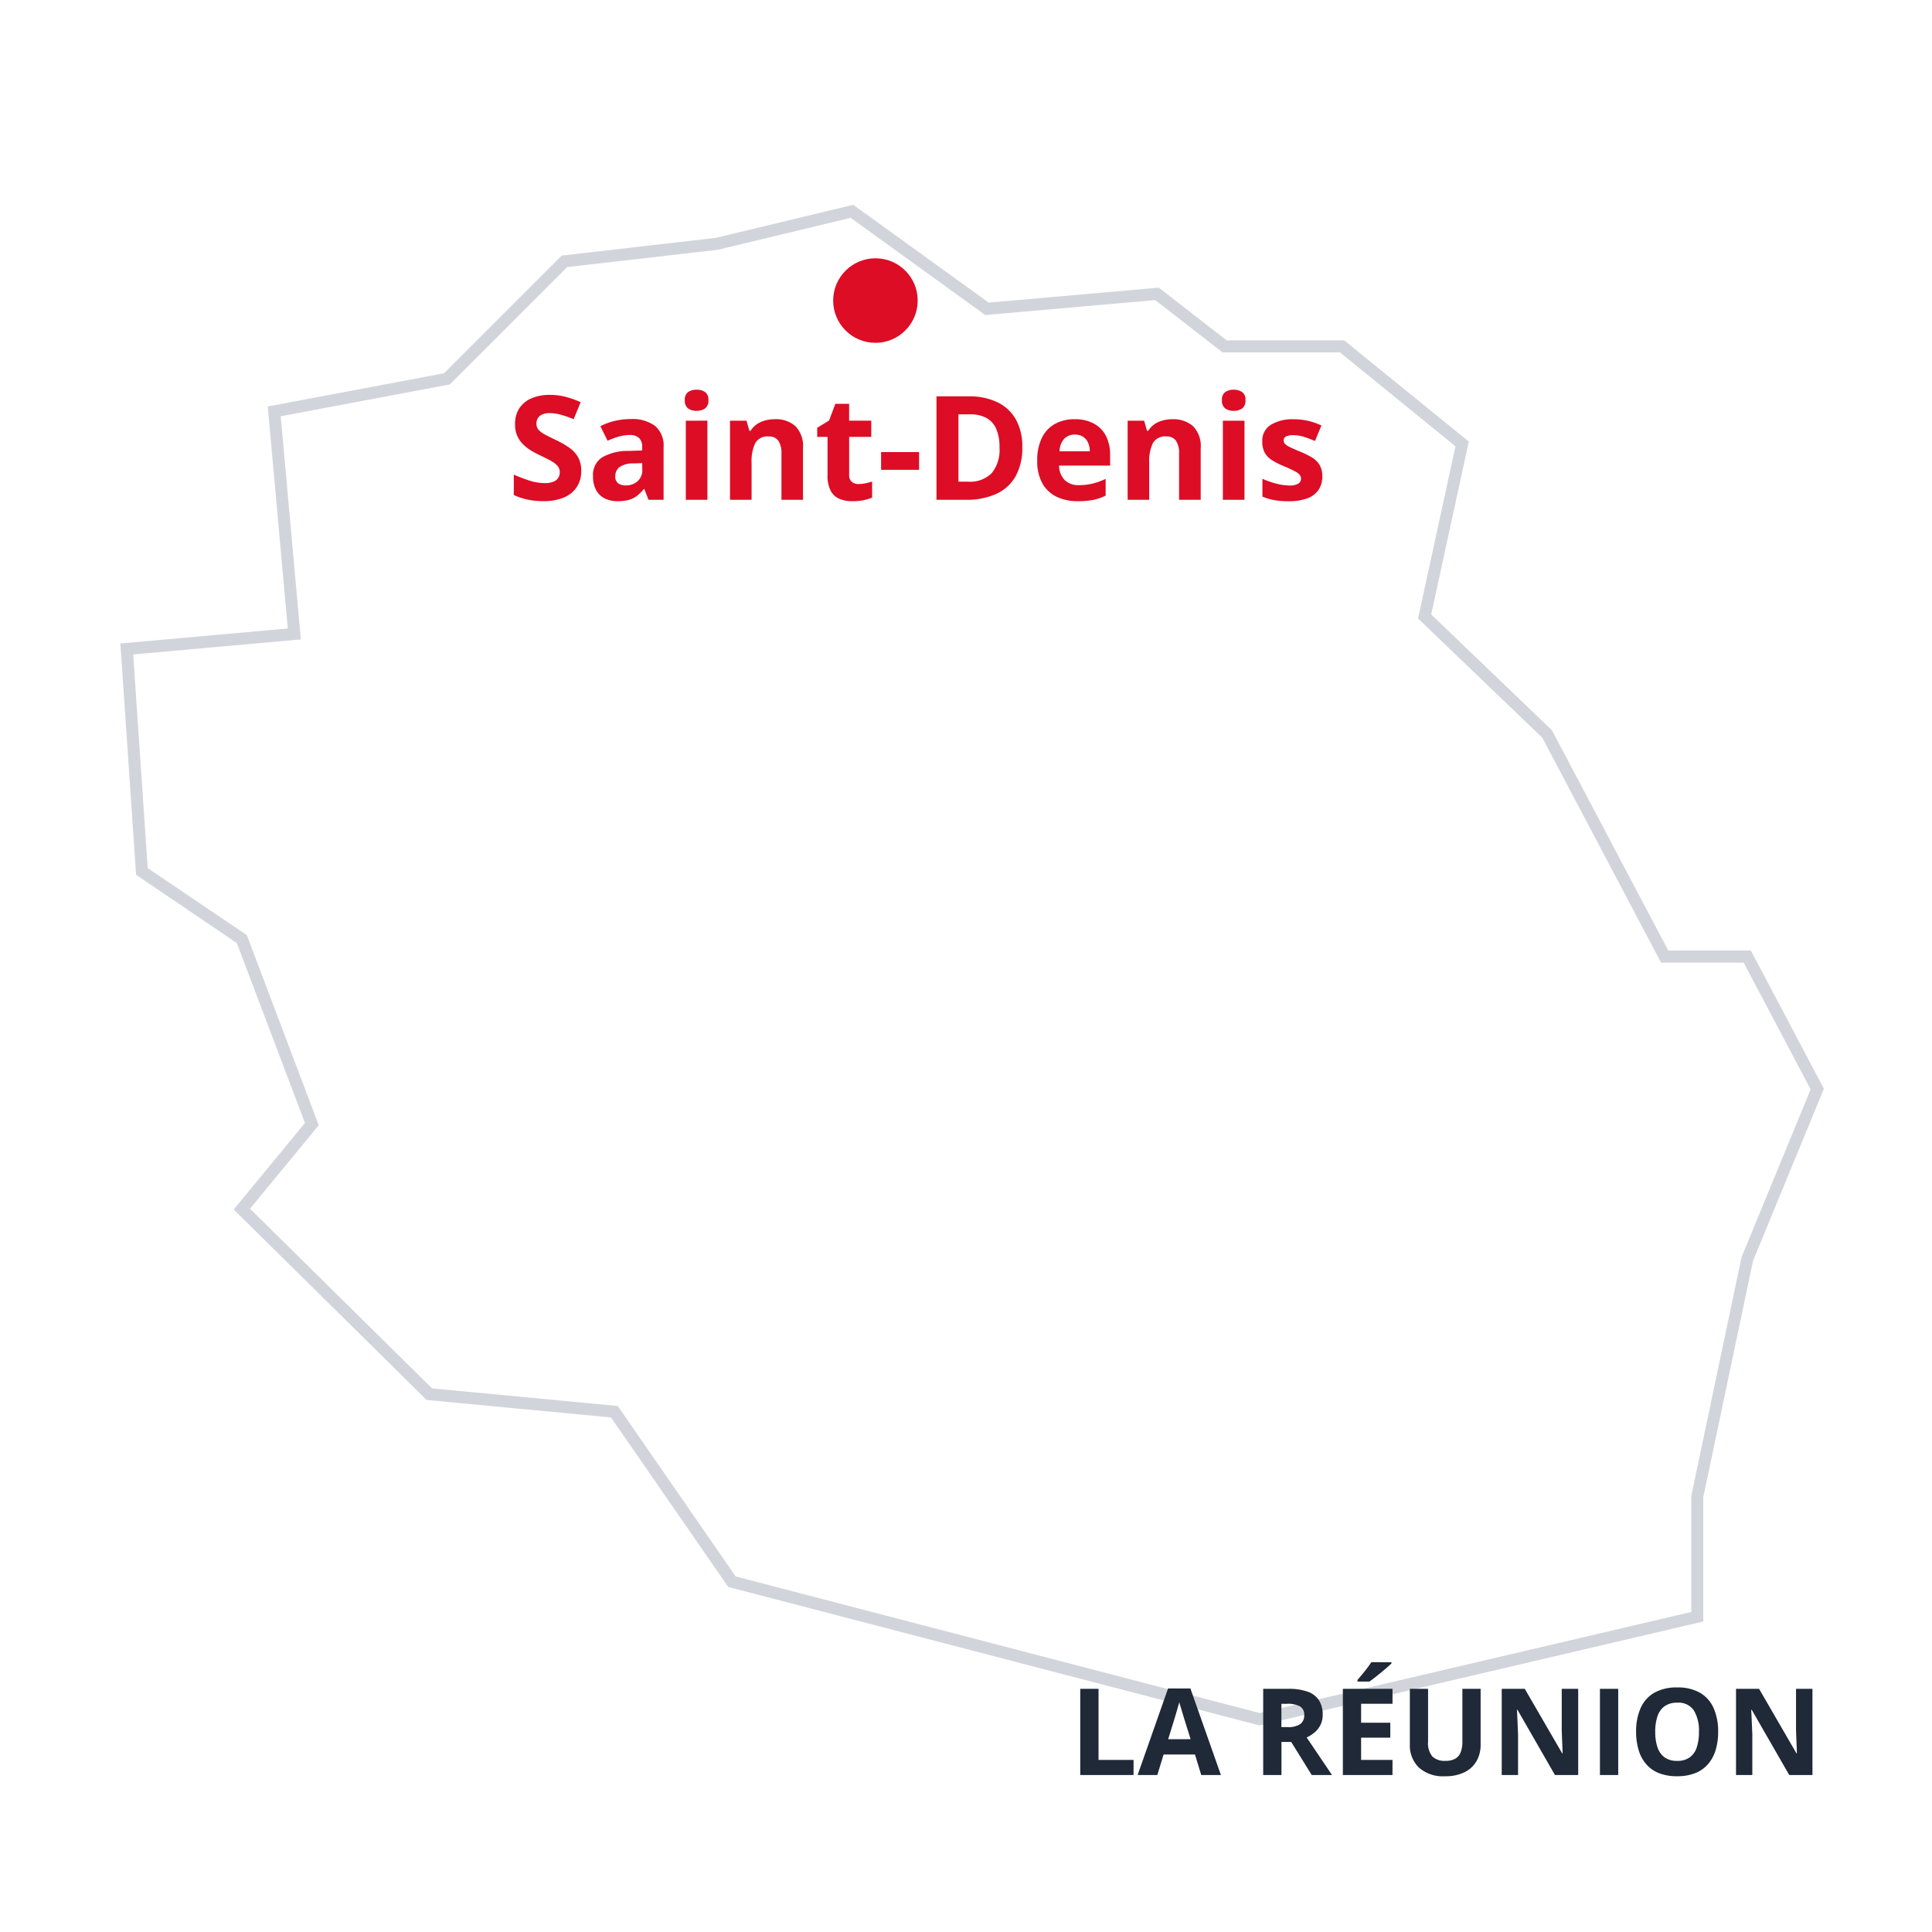 <svg xmlns="http://www.w3.org/2000/svg" xmlns:xlink="http://www.w3.org/1999/xlink" width="160" height="160" viewBox="0 0 160 160"><rect x="0" y="0" width="160" height="160" fill="#808080" stroke="none"/><defs><clipPath id="b"><rect width="160" height="160"/></clipPath></defs><g id="a" clip-path="url(#b)"><rect width="160" height="160" fill="#fff"/><path d="M127.894,62.257ZM49.406,3.23,36.772,4.683,27.04,14.414l-14.3,2.694,1.661,18.433L.532,36.785,1.778,55.21l8.283,5.6,5.8,15.324-5.8,7.04L25.588,98.5l15.326,1.454L50.65,114.03l43.7,11.39,36.245-8.49v-9.942l4.139-19.673,5.8-14.084-5.8-10.974h-6.839l-9.735-18.433-10.145-9.731,3.108-14.288-9.945-8.08H91.446l-5.6-4.348L71.769,8.617,60.588.54Z" transform="translate(9.968 16.96)" fill="#fff"/><path d="M60.694,0,71.911,8.1,86,6.861l5.615,4.363h9.737l10.321,8.386-3.114,14.315,10,9.593.038.071,9.594,18.167h6.839l6.05,11.447-5.87,14.258-4.119,19.578v10.287l-36.751,8.608-44-11.468-9.709-14.038L25.364,98.98,9.385,83.208l5.9-7.169-5.64-14.9L1.3,55.487,0,36.33l13.863-1.243L12.206,16.7,26.8,13.951l9.746-9.745L49.318,2.737ZM71.627,9.131,60.482,1.08,49.493,3.724,37,5.16l-9.718,9.717-14,2.638,1.665,18.479L1.064,37.239l1.2,17.693,8.212,5.552L16.43,76.228l-5.692,6.911,15.075,14.88,15.381,1.459,9.763,14.116,43.4,11.312,35.738-8.371v-9.6l4.159-19.769.017-.042,5.709-13.867-5.549-10.5h-6.839l-9.838-18.628L107.466,34.26,110.568,20,101,12.225H91.275L85.7,7.892Z" transform="translate(9.968 16.96)" fill="#d1d5db"/><circle cx="3.5" cy="3.5" r="3.5" transform="translate(69 21.391)" fill="#dc0d25"/><path d="M-61.538,0V-7.139h1.514V-1.25h2.9V0Zm10.02,0-.518-1.7h-2.6L-55.156,0h-1.631l2.52-7.168h1.851L-49.888,0ZM-52.4-2.969l-.518-1.66q-.049-.166-.129-.427t-.161-.532q-.081-.271-.129-.471-.049.2-.134.5T-53.633-5q-.078.264-.112.376l-.513,1.66Zm8.086-4.17a4.671,4.671,0,0,1,1.6.234,1.836,1.836,0,0,1,.94.708A2.155,2.155,0,0,1-41.46-5a1.867,1.867,0,0,1-.186.854,1.948,1.948,0,0,1-.488.62,2.886,2.886,0,0,1-.654.415l2.1,3.11h-1.68l-1.7-2.739h-.806V0h-1.514V-7.139Zm-.107,1.24h-.459V-3.97h.488a1.785,1.785,0,0,0,1.077-.251.878.878,0,0,0,.325-.74.781.781,0,0,0-.349-.723A2.119,2.119,0,0,0-44.419-5.9Zm8.74,5.9H-39.79V-7.139h4.111V-5.9h-2.6v1.567h2.417v1.24h-2.417V-1.25h2.6Zm-.083-9.341v.1q-.142.137-.371.337t-.493.417q-.264.217-.518.415t-.444.33h-.991v-.132q.161-.186.374-.442t.422-.53q.21-.273.352-.5Zm7.383,2.2V-2.52A2.725,2.725,0,0,1-28.7-1.189a2.314,2.314,0,0,1-.981.94A3.518,3.518,0,0,1-31.338.1,2.971,2.971,0,0,1-33.5-.625a2.55,2.55,0,0,1-.742-1.914v-4.6h1.509v4.37a1.711,1.711,0,0,0,.361,1.24,1.463,1.463,0,0,0,1.069.356,1.668,1.668,0,0,0,.808-.171,1.023,1.023,0,0,0,.457-.527,2.41,2.41,0,0,0,.146-.908v-4.36ZM-20.3,0h-1.924l-3.105-5.4h-.044q.02.337.034.679l.029.681.029.681V0h-1.353V-7.139h1.909l3.1,5.347h.034q-.01-.332-.024-.659t-.027-.654q-.012-.327-.022-.654V-7.139H-20.3Zm1.8,0V-7.139h1.514V0Zm9.79-3.579a5.161,5.161,0,0,1-.205,1.5A3.192,3.192,0,0,1-9.539-.913a2.715,2.715,0,0,1-1.057.75A3.991,3.991,0,0,1-12.109.1a3.991,3.991,0,0,1-1.514-.261,2.715,2.715,0,0,1-1.057-.75A3.19,3.19,0,0,1-15.3-2.08a5.2,5.2,0,0,1-.205-1.509,4.743,4.743,0,0,1,.364-1.931A2.747,2.747,0,0,1-14.023-6.8,3.691,3.691,0,0,1-12.1-7.251a3.641,3.641,0,0,1,1.912.454A2.757,2.757,0,0,1-9.075-5.518,4.774,4.774,0,0,1-8.711-3.579Zm-5.21,0a3.922,3.922,0,0,0,.188,1.287,1.669,1.669,0,0,0,.588.83,1.72,1.72,0,0,0,1.035.291,1.738,1.738,0,0,0,1.045-.291,1.642,1.642,0,0,0,.583-.83A4.019,4.019,0,0,0-10.3-3.579a3.212,3.212,0,0,0-.42-1.768A1.525,1.525,0,0,0-12.1-5.991a1.74,1.74,0,0,0-1.042.291,1.663,1.663,0,0,0-.591.83A3.94,3.94,0,0,0-13.921-3.579ZM-.9,0H-2.822L-5.928-5.4h-.044q.02.337.034.679l.029.681.029.681V0H-7.231V-7.139h1.909l3.1,5.347h.034q-.01-.332-.024-.659t-.027-.654q-.012-.327-.022-.654V-7.139H-.9Z" transform="translate(151 147)" fill="#1f2937"/><path d="M6.135-2.379a2.358,2.358,0,0,1-.369,1.324A2.363,2.363,0,0,1,4.69-.187a4.318,4.318,0,0,1-1.714.3,6.362,6.362,0,0,1-.87-.059,5.62,5.62,0,0,1-.814-.173A4.81,4.81,0,0,1,.551-.4V-2.086q.609.27,1.266.486a4.128,4.128,0,0,0,1.3.217A1.841,1.841,0,0,0,3.835-1.5a.818.818,0,0,0,.4-.322.893.893,0,0,0,.123-.469.772.772,0,0,0-.217-.551,2.278,2.278,0,0,0-.595-.428q-.378-.2-.853-.428-.3-.141-.65-.343a3.692,3.692,0,0,1-.668-.5,2.349,2.349,0,0,1-.519-.712,2.294,2.294,0,0,1-.2-1A2.369,2.369,0,0,1,1-7.564a2.242,2.242,0,0,1,1-.835,3.781,3.781,0,0,1,1.544-.29,5.119,5.119,0,0,1,1.274.155,8.136,8.136,0,0,1,1.269.448L5.508-6.674a10.222,10.222,0,0,0-1.061-.372,3.511,3.511,0,0,0-.955-.132,1.4,1.4,0,0,0-.58.108.8.8,0,0,0-.363.3.837.837,0,0,0-.123.454A.759.759,0,0,0,2.6-5.8a1.874,1.874,0,0,0,.539.4q.36.193.9.451A7.1,7.1,0,0,1,5.165-4.3a2.434,2.434,0,0,1,.718.791A2.3,2.3,0,0,1,6.135-2.379Zm4.1-4.307a3.124,3.124,0,0,1,2.021.574,2.122,2.122,0,0,1,.7,1.746V0H11.707l-.346-.891h-.047a3.32,3.32,0,0,1-.574.574,1.97,1.97,0,0,1-.674.328,3.511,3.511,0,0,1-.926.105A2.357,2.357,0,0,1,8.1-.105a1.648,1.648,0,0,1-.724-.683,2.327,2.327,0,0,1-.264-1.169A1.726,1.726,0,0,1,7.846-3.5a4.231,4.231,0,0,1,2.2-.548l1.137-.035v-.287a.964.964,0,0,0-.27-.756,1.088,1.088,0,0,0-.75-.24,3.277,3.277,0,0,0-.932.135,7.222,7.222,0,0,0-.914.34L7.723-6.094a5.072,5.072,0,0,1,1.169-.434A5.62,5.62,0,0,1,10.23-6.686Zm.949,3.65-.691.023a1.981,1.981,0,0,0-1.2.311.945.945,0,0,0-.337.756.669.669,0,0,0,.24.583,1.049,1.049,0,0,0,.627.173,1.436,1.436,0,0,0,.97-.34,1.205,1.205,0,0,0,.4-.967Zm5.4-3.516V0H14.795V-6.551Zm-.891-2.566a1.24,1.24,0,0,1,.686.185.756.756,0,0,1,.287.688.765.765,0,0,1-.287.688,1.212,1.212,0,0,1-.686.19A1.208,1.208,0,0,1,15-7.556a.768.768,0,0,1-.284-.688A.76.76,0,0,1,15-8.933,1.237,1.237,0,0,1,15.691-9.117Zm6.486,2.443a2.436,2.436,0,0,1,1.688.571A2.343,2.343,0,0,1,24.5-4.271V0H22.717V-3.826a1.824,1.824,0,0,0-.255-1.061.915.915,0,0,0-.8-.357,1.154,1.154,0,0,0-1.119.557,3.463,3.463,0,0,0-.3,1.605V0H18.457V-6.551h1.365l.24.838h.1a1.793,1.793,0,0,1,.524-.551,2.252,2.252,0,0,1,.7-.311A3.148,3.148,0,0,1,22.178-6.674ZM29.1-1.307a2.766,2.766,0,0,0,.571-.059,5.646,5.646,0,0,0,.554-.146v1.33a3.37,3.37,0,0,1-.712.214,4.741,4.741,0,0,1-.929.085,2.758,2.758,0,0,1-1.052-.19A1.466,1.466,0,0,1,26.8-.735a2.694,2.694,0,0,1-.267-1.315V-5.209h-.855v-.756l.984-.6.516-1.383h1.143v1.395h1.834v1.342H28.324v3.158a.7.7,0,0,0,.214.56A.835.835,0,0,0,29.1-1.307Zm1.869-1.178V-3.949h3.146v1.465ZM42.662-4.365a4.815,4.815,0,0,1-.554,2.417,3.5,3.5,0,0,1-1.6,1.459A5.937,5.937,0,0,1,37.98,0H35.555V-8.566h2.689a5.331,5.331,0,0,1,2.338.478,3.49,3.49,0,0,1,1.535,1.412A4.524,4.524,0,0,1,42.662-4.365Zm-1.887.047A3.788,3.788,0,0,0,40.5-5.88a1.871,1.871,0,0,0-.82-.905,2.787,2.787,0,0,0-1.339-.293h-.967V-1.5h.779a2.55,2.55,0,0,0,1.978-.709A3.033,3.033,0,0,0,40.775-4.318ZM47-6.674a3.292,3.292,0,0,1,1.564.349,2.42,2.42,0,0,1,1.014,1.011A3.366,3.366,0,0,1,49.934-3.7v.867H45.709a1.716,1.716,0,0,0,.454,1.187,1.583,1.583,0,0,0,1.181.431,4.785,4.785,0,0,0,1.148-.129,5.844,5.844,0,0,0,1.072-.387V-.346a4.265,4.265,0,0,1-1.017.352,6.364,6.364,0,0,1-1.286.111,3.99,3.99,0,0,1-1.743-.363,2.692,2.692,0,0,1-1.189-1.107A3.7,3.7,0,0,1,43.9-3.229a4.191,4.191,0,0,1,.39-1.913A2.636,2.636,0,0,1,45.375-6.29,3.312,3.312,0,0,1,47-6.674ZM47.01-5.4a1.188,1.188,0,0,0-.864.334,1.58,1.58,0,0,0-.4,1.049h2.508a1.8,1.8,0,0,0-.144-.709,1.126,1.126,0,0,0-.41-.492A1.227,1.227,0,0,0,47.01-5.4Zm8.1-1.271a2.436,2.436,0,0,1,1.688.571,2.343,2.343,0,0,1,.639,1.831V0H55.646V-3.826a1.824,1.824,0,0,0-.255-1.061.915.915,0,0,0-.8-.357,1.154,1.154,0,0,0-1.119.557,3.463,3.463,0,0,0-.3,1.605V0H51.387V-6.551h1.365l.24.838h.1a1.793,1.793,0,0,1,.524-.551,2.252,2.252,0,0,1,.7-.311A3.148,3.148,0,0,1,55.107-6.674Zm5.953.123V0H59.273V-6.551ZM60.17-9.117a1.24,1.24,0,0,1,.686.185.756.756,0,0,1,.287.688.765.765,0,0,1-.287.688,1.212,1.212,0,0,1-.686.19,1.208,1.208,0,0,1-.688-.19.768.768,0,0,1-.284-.688.76.76,0,0,1,.284-.688A1.237,1.237,0,0,1,60.17-9.117Zm7.336,7.172a1.956,1.956,0,0,1-.313,1.128,1.917,1.917,0,0,1-.935.7,4.366,4.366,0,0,1-1.547.237A6.753,6.753,0,0,1,63.536.029a4.839,4.839,0,0,1-.987-.293V-1.74a6.93,6.93,0,0,0,1.146.4,4.449,4.449,0,0,0,1.075.155,1.36,1.36,0,0,0,.747-.155.474.474,0,0,0,.226-.407.51.51,0,0,0-.091-.3,1.191,1.191,0,0,0-.39-.3,10.291,10.291,0,0,0-.937-.437A6.074,6.074,0,0,1,63.313-3.3a1.723,1.723,0,0,1-.586-.624,1.953,1.953,0,0,1-.19-.917,1.526,1.526,0,0,1,.706-1.368,3.421,3.421,0,0,1,1.89-.46,5.349,5.349,0,0,1,1.163.123,5.685,5.685,0,0,1,1.14.393L66.9-4.869a9.291,9.291,0,0,0-.917-.346A2.917,2.917,0,0,0,65.1-5.35a1.3,1.3,0,0,0-.592.105.343.343,0,0,0-.2.322.427.427,0,0,0,.1.281,1.3,1.3,0,0,0,.4.272q.3.149.87.384a6.971,6.971,0,0,1,.967.478,1.839,1.839,0,0,1,.633.615A1.8,1.8,0,0,1,67.506-1.945Z" transform="translate(42 41.391)" fill="#dc0d25"/></g></svg>